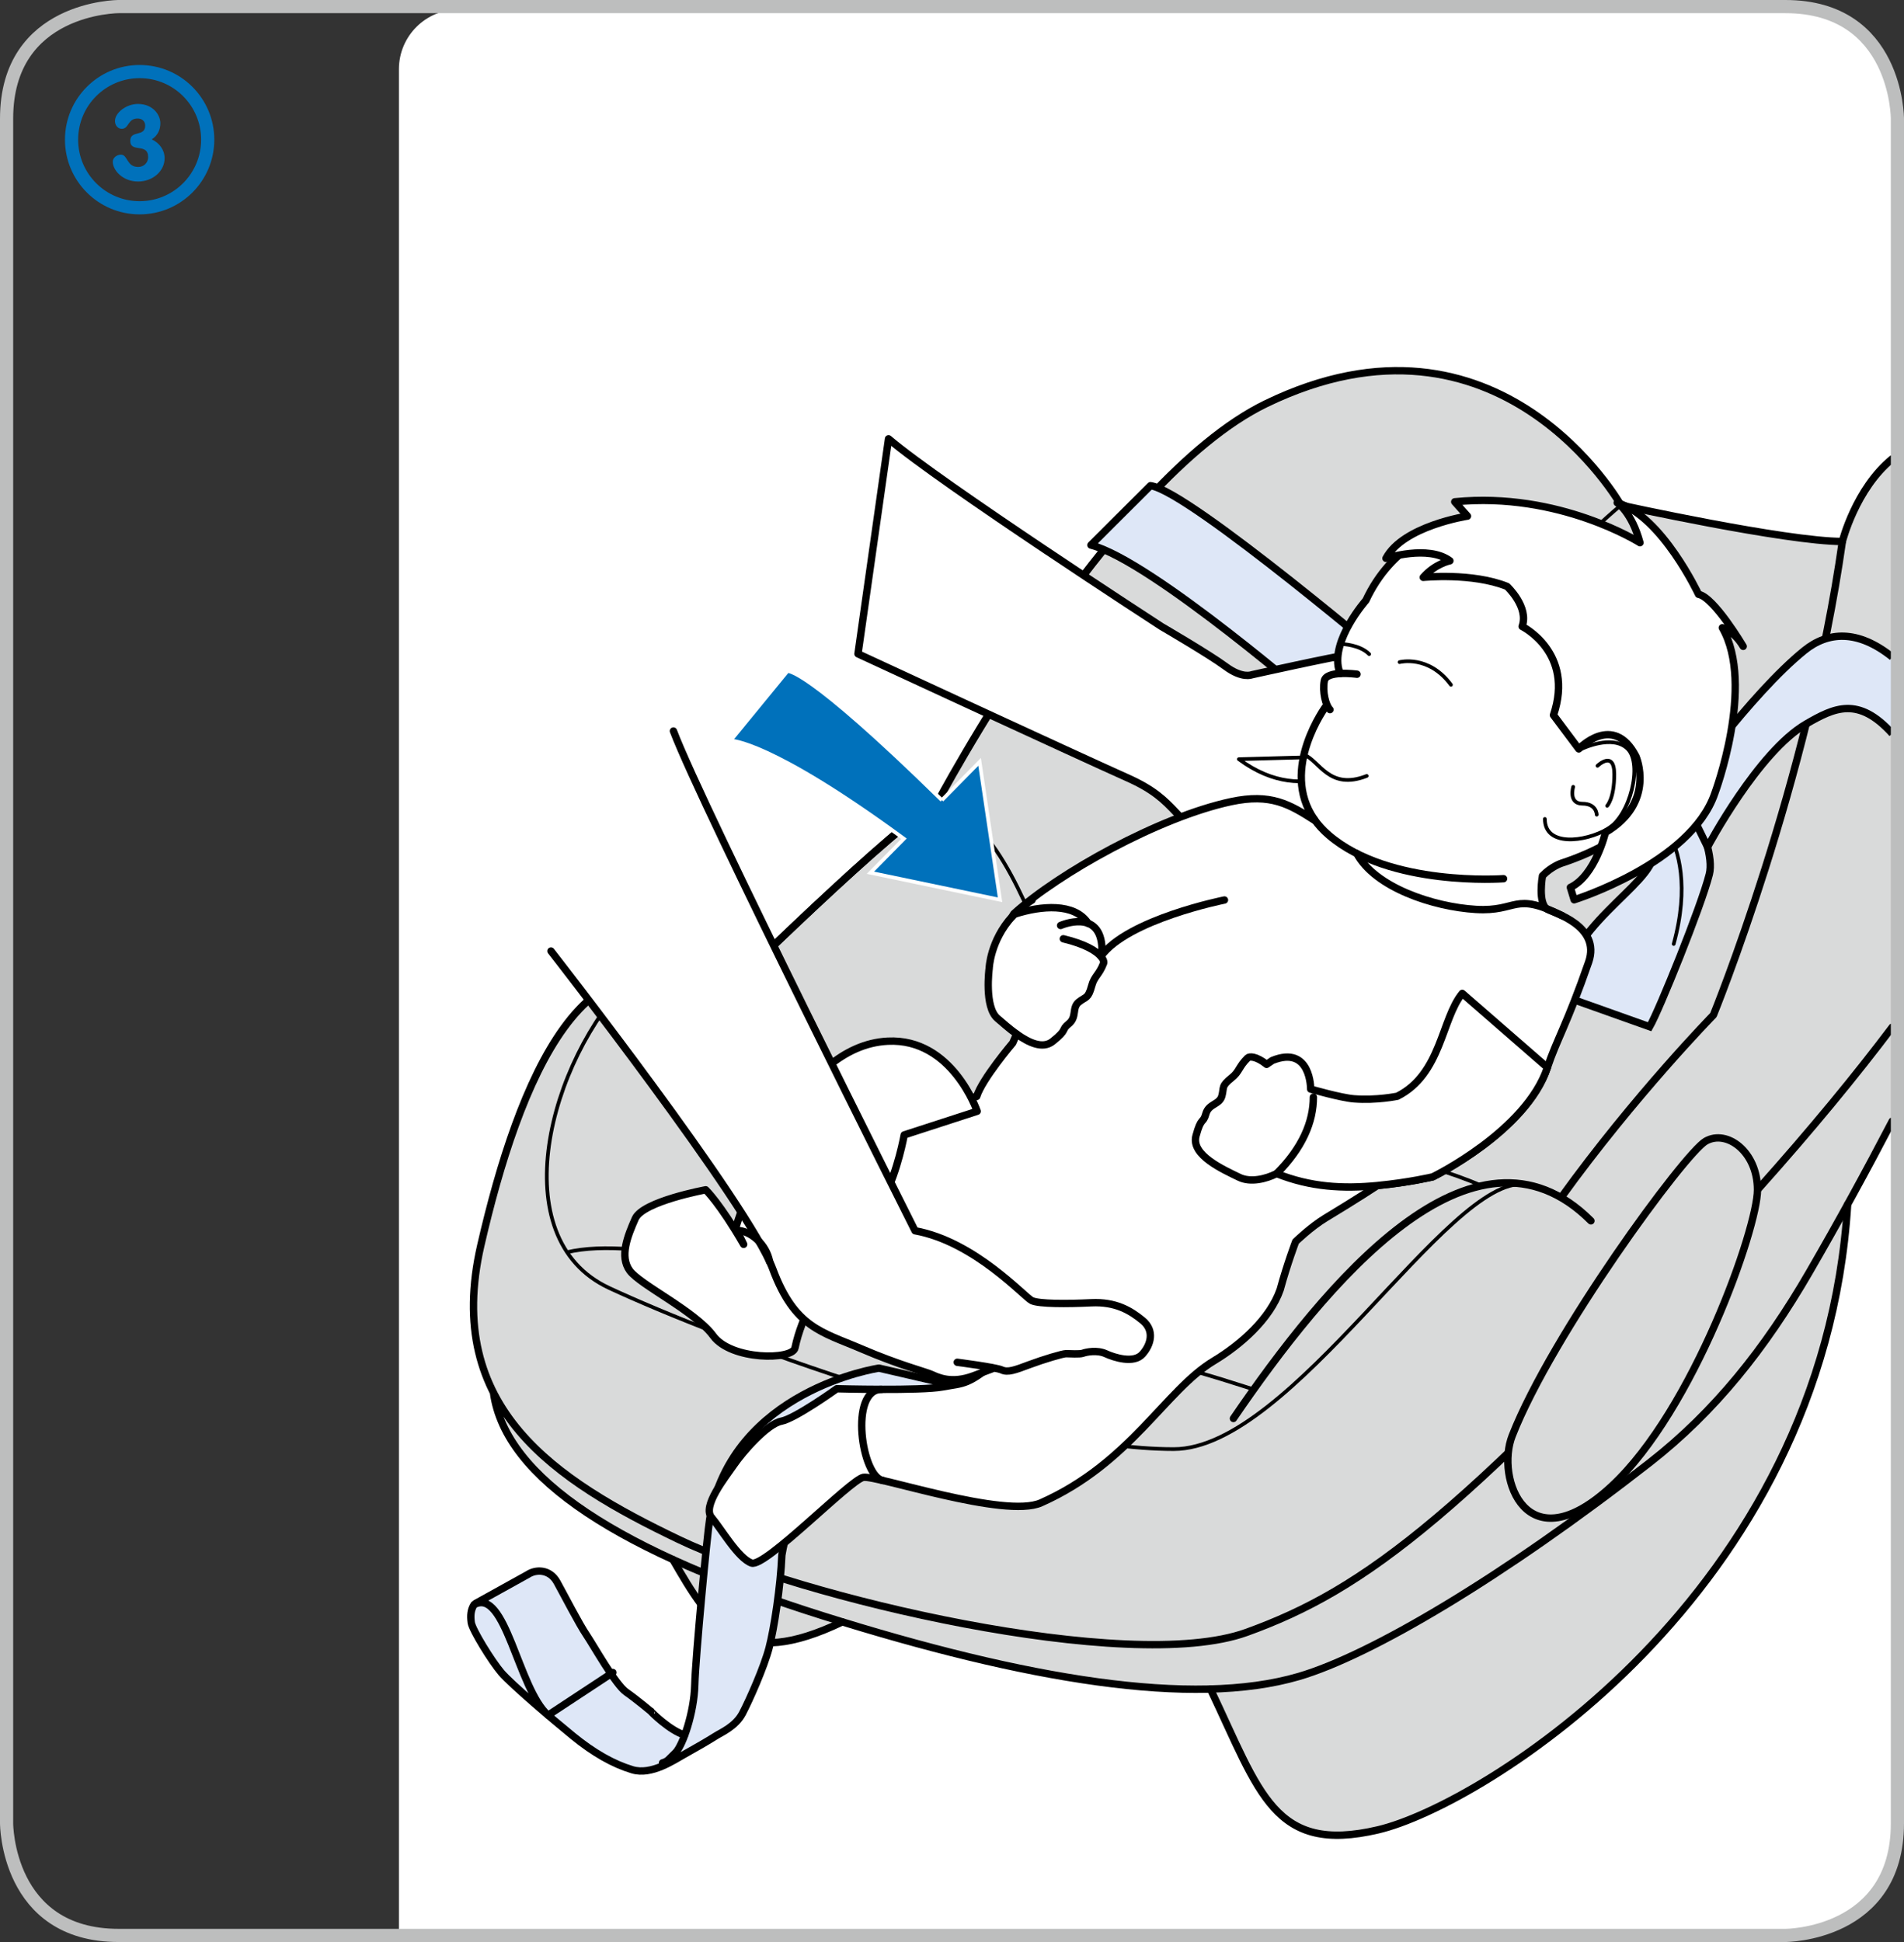 <?xml version="1.0" encoding="UTF-8"?>
<!DOCTYPE svg PUBLIC "-//W3C//DTD SVG 1.1//EN" "http://www.w3.org/Graphics/SVG/1.1/DTD/svg11.dtd">
<!-- Creator: CorelDRAW 2017 -->
<svg xmlns="http://www.w3.org/2000/svg" xml:space="preserve" width="53.04mm" height="54.08mm" version="1.1" style="shape-rendering:geometricPrecision; text-rendering:geometricPrecision; image-rendering:optimizeQuality; fill-rule:evenodd; clip-rule:evenodd"
viewBox="0 0 19608.44 19992.96"
 xmlns:xlink="http://www.w3.org/1999/xlink">
 <rect x="0" y="0" width="19608.44" height="19992.96" fill="#333333" stroke="none"/>
 <defs>
  <style type="text/css">
   <![CDATA[
    .str3 {stroke:white;stroke-width:37.97;stroke-miterlimit:4}
    .str2 {stroke:black;stroke-width:75.9;stroke-miterlimit:4}
    .str5 {stroke:#0071BB;stroke-width:135.64;stroke-miterlimit:4}
    .str4 {stroke:#BDBEBE;stroke-width:135.64;stroke-miterlimit:4}
    .str1 {stroke:black;stroke-width:37.97;stroke-linecap:round;stroke-linejoin:round;stroke-miterlimit:4}
    .str0 {stroke:black;stroke-width:75.9;stroke-linecap:round;stroke-linejoin:round;stroke-miterlimit:4}
    .fil2 {fill:none;fill-rule:nonzero}
    .fil4 {fill:#0071BB;fill-rule:nonzero}
    .fil1 {fill:#D9DADA;fill-rule:nonzero}
    .fil3 {fill:#DEE7F7;fill-rule:nonzero}
    .fil0 {fill:white;fill-rule:nonzero}
   ]]>
  </style>
 </defs>
 <g id="Слой_x0020_1">
  <path class="fil0" d="M4108.33 19925.12l0 -19212.77c0,-339.75 275.46,-615.05 615.2,-615.05l13962.09 0c516.61,108.5 721.01,496.27 801.93,786.22l0 18280c-226.1,761.41 -1100.46,761.6 -1100.46,761.6l-14278.77 0z"/>
  <path class="fil1" d="M6929.73 16055.31c397.38,688.36 686.4,1148.59 1745.01,641.67l-1745.01 -641.67z"/>
  <path class="fil1" d="M12465.55 17388.57c511.24,1072.43 653.39,1700.91 1726.23,1449.74 1072.55,-251.32 4587.71,-2422.14 4836.18,-6439.04l-6562.41 4989.3z"/>
  <path class="fil1" d="M5081.91 14336.26c121.81,888.92 1315.65,1645.49 3400.41,2301.21 2084.72,655.76 3799.71,941.38 4892.63,622.11 742.86,-217.3 2101.43,-1021.31 3613.76,-2201.62 672.73,-524.78 1189.81,-1176.35 1643.57,-1958.99 302.81,-522.26 590.4,-1049.29 855.28,-1556.95l0 -3256.97 -14405.65 6051.2z"/>
  <path class="fil1" d="M7365.04 10317.35c0,0 1968.64,-1941.28 2273.96,-2029.56 0,0 1766.53,-3340.67 3400,-4132.18 2404.8,-1165.15 3654.31,1045.19 3654.31,1045.19 0,0 1700.43,373.65 2280.4,373.65 0,0 135.68,-542.41 513.83,-850.69l0 5850.61c-367.77,487.7 -823.45,1044.04 -1388.04,1674.88 -3009.69,3362.74 -4051.99,4119.42 -5262.39,4556.32 -1210.81,437.16 -4590.22,-352.91 -5850.98,-958.31 -1261.01,-605.15 -2421.32,-1345.15 -2034.37,-3026.51 386.4,-1681.2 1094.21,-3460.12 2413.26,-2503.39z"/>
  <path class="fil2 str0" d="M7365.04 10317.35c0,0 1968.64,-1941.28 2273.96,-2029.56 0,0 1766.53,-3340.67 3400,-4132.18 2404.8,-1165.15 3654.31,1045.19 3654.31,1045.19 0,0 1700.43,373.65 2280.4,373.65 0,0 135.68,-542.41 513.83,-850.69m0 5850.61c-367.77,487.7 -823.45,1044.04 -1388.04,1674.88 -3009.69,3362.74 -4051.99,4119.42 -5262.39,4556.32 -1210.81,437.16 -4590.22,-352.91 -5850.98,-958.31 -1261.01,-605.15 -2421.32,-1345.15 -2034.37,-3026.51 386.4,-1681.2 1094.21,-3460.12 2413.26,-2503.39m-2283.13 4018.87c121.81,888.92 1315.39,1645.49 3400.41,2301.25 2084.76,655.72 3799.75,941.49 4892.67,622.08 742.71,-217.27 2101.43,-1021.31 3613.76,-2201.47 672.69,-524.92 1189.81,-1176.5 1643.53,-1959.03 302.81,-522.26 590.4,-1049.37 855.28,-1557.02"/>
  <path class="fil2 str1" d="M6862.75 9430.43c-250.13,309.87 -300.34,625 -300.34,625"/>
  <path class="fil2 str0" d="M12465.55 17388.57c511.24,1072.43 653.39,1700.91 1726.23,1449.74 1072.55,-251.32 4587.71,-2422.14 4836.18,-6439.04m-12098.3 3656.05c397.42,688.33 686.55,1148.59 1745.16,641.78m4027.7 -2093.89c941.38,-1378.76 2470.01,-3246.62 3681.86,-2034.52m-307.29 -239.6c761.27,-1055.21 1568.41,-1879.06 1568.41,-1879.06 0,0 975.17,-2387.31 1328.19,-4875.7"/>
  <path class="fil2 str1" d="M7365.04 10317.35c1248.07,720.71 2159.73,2520.47 2159.73,3192.9m114.23 -5222.47c1120.68,152.46 1333.51,3342.89 2408.83,3437.45m4645.49 -6524.44c-1581.31,1324.38 -3383.44,4437.21 -4645.49,6524.44 -658.86,1089.26 -1395.62,2013.52 -1395.62,2013.52m-4149.26 -3673.5c-853.32,853.06 -1332.22,2679.85 -230.83,3193.68 1101.38,514.13 4155.65,1659.58 5815.08,1659.58 1218.91,0 2822.81,-2808.54 3614.05,-2725.73m-9861.49 698.9c725,-173.57 2122.32,231.65 3685,618.57 1253.43,310.43 1516.36,191.87 3386.44,793.36m-863.37 -2578.37c0,0 1854.55,-102.52 3212.09,481.89"/>
  <path class="fil1" d="M15573.13 14781.99c410.28,-1048.03 1775.51,-2907.95 1992.52,-3033.27 217.3,-125.21 533.8,107.73 533.8,500.41 0,392.68 -655.61,2264.72 -1500.57,3049.57 -878.13,815.39 -1196.47,-81 -1025.74,-516.72z"/>
  <path class="fil2 str0" d="M15573.13 14781.99c410.28,-1048.03 1775.51,-2907.95 1992.52,-3033.27 217.3,-125.21 533.8,107.73 533.8,500.41 0,392.68 -655.61,2264.72 -1500.57,3049.57 -878.13,815.39 -1196.47,-81 -1025.74,-516.72m-8207.9 -4464.64c0,0 1968.42,-1941.28 2274,-2029.56"/>
  <path class="fil3" d="M6822.93 18148.76c58.04,-18.23 56.19,-30.91 132.24,-103.29 75.9,-72.64 193.27,-413.94 200.04,-699.68 7.17,-285.22 128.1,-1557.47 153.64,-1706.42 229.95,-1332.73 1743.31,-1554.44 1743.31,-1554.44l903.52 209.06c0,0 -1652.92,217.53 -1903.57,1714.99 -13.31,322.92 -80.07,759.42 -131.87,956.61 -51.5,197.19 -201.74,535.9 -273.98,673.24 -72.53,137.86 -220.82,197.19 -278.86,235.12 -57.89,37.56 -222.74,133.16 -325.4,189.91 -102.77,56.6 -332.68,215.05 -529.77,155.86 -197.04,-59.48 -396.97,-172.83 -609.29,-345.77 -212.2,-172.9 -640.12,-536.79 -740.93,-655.61 -101.07,-118.82 -299.82,-440.82 -309.21,-515.13 -9.5,-74.34 -4.29,-128.98 28.84,-182.74l16.3 -13.05 539.12 -298.78c77.75,-51.5 222.78,-59.34 299.71,79.71 76.71,138.89 226.95,430.76 301.82,541.37 74.71,110.46 299.82,513.06 409.36,589.62 109.69,76.78 255.38,198.86 255.38,198.86 0,0 1.55,-3.36 0,0 -1.18,2.48 196.12,200.48 349.39,244.14l-229.8 286.4z"/>
  <path class="fil2 str0" d="M6822.93 18148.76c58.04,-18.23 56.19,-30.91 132.24,-103.29 75.9,-72.64 193.27,-413.94 200.04,-699.68 7.17,-285.22 128.1,-1557.47 153.64,-1706.42 229.95,-1332.73 1743.31,-1554.44 1743.31,-1554.44l903.52 209.06c0,0 -1652.92,217.53 -1903.57,1714.99 -13.31,322.92 -80.07,759.42 -131.87,956.61 -51.5,197.19 -201.74,535.9 -273.98,673.24 -72.53,137.86 -220.82,197.19 -278.86,235.12 -57.89,37.56 -222.74,133.16 -325.4,189.91 -102.77,56.6 -332.68,215.05 -529.77,155.86 -197.04,-59.48 -396.97,-172.83 -609.29,-345.77 -212.2,-172.9 -640.12,-536.79 -740.93,-655.61 -101.07,-118.82 -299.82,-440.82 -309.21,-515.13 -9.5,-74.34 -4.29,-128.98 28.84,-182.74l16.3 -13.05 539.12 -298.78c77.75,-51.5 222.78,-59.34 299.71,79.71 76.71,138.89 226.95,430.76 301.82,541.37 74.71,110.46 299.82,513.06 409.36,589.62 109.69,76.78 255.38,198.86 255.38,198.86 0,0 1.55,-3.36 0,0 -1.18,2.48 196.12,200.48 349.39,244.14m-2171.08 -1341.86c325.77,-184.4 453.72,867.15 762.67,1137.5"/>
  <line class="fil2" x1="5644.39" y1="17658" x2="6311.98" y2= "17218.47" />
  <line class="fil2 str0" x1="5644.39" y1="17658" x2="6311.98" y2= "17218.47" />
  <path class="fil1" d="M9262.66 13104.11c-271.54,-271.65 -296.05,-358.12 -192.9,-537.31 103.7,-179.08 832.32,-84.4 1356.36,286.14 524.29,370.13 1041.38,806.37 1294.29,1088.59 252.87,282.22 -154.05,58.71 -407.18,139.41 -252.76,80.74 -751.47,128.21 -967.85,80.74 -215.97,-47.99 -541.08,-351.46 -603.96,-523.78l-478.75 -533.8z"/>
  <path class="fil2 str0" d="M9262.66 13104.11c-271.54,-271.65 -296.05,-358.12 -192.9,-537.31 103.7,-179.08 832.32,-84.4 1356.36,286.14 524.29,370.13 1041.38,806.37 1294.29,1088.59 252.87,282.22 -154.05,58.71 -407.18,139.41 -252.76,80.74 -751.47,128.21 -967.85,80.74 -215.97,-47.99 -541.08,-351.46 -603.96,-523.78l-478.75 -533.8"/>
  <path class="fil2 str1" d="M9066.21 12636.57c326.81,-156.23 1536.06,253.02 1888.05,1085.08 0,0 74.2,196.79 192.24,401.15"/>
  <path class="fil3" d="M15558.04 9172.75c-491.02,-1016.35 -889.73,-2251.82 -1115.98,-2251.82 -291.5,0 -1387.41,221.19 -1125.78,743.89 261.48,522.74 1115.73,1497.87 1055.35,1694.03 -60.15,195.86 60.37,231.09 60.37,231.09l637.35 367.92c0,0 612.98,-527.55 488.69,-785.11z"/>
  <path class="fil2 str2" d="M15558.04 9172.75c-491.02,-1016.35 -889.73,-2251.82 -1115.98,-2251.82 -291.5,0 -1387.41,221.19 -1125.78,743.89 261.48,522.74 1115.73,1497.87 1055.35,1694.03 -60.15,195.86 60.37,231.09 60.37,231.09l637.35 367.92c0,0 612.98,-527.55 488.69,-785.11"/>
  <path class="fil3" d="M16104.15 10255.24c-29.87,-694.57 924.67,-1144.27 924.67,-1469.26 0,-324.88 -320.04,-609.84 -74.97,-804.56 244.92,-194.97 734.5,684.56 649.62,1019.46 -84.92,334.79 -516.72,1399.8 -614.54,1569.22l-884.78 -314.87z"/>
  <path class="fil2 str2" d="M16104.15 10255.24c-29.87,-694.57 924.67,-1144.27 924.67,-1469.26 0,-324.88 -320.04,-609.84 -74.97,-804.56 244.92,-194.97 734.5,684.56 649.62,1019.46 -84.92,334.79 -516.72,1399.8 -614.54,1569.22l-884.78 -314.87"/>
  <path class="fil3" d="M11234.89 5611.68c624.81,160 2370.2,1675.33 2370.2,1675.33l836.9 -366.22c0,0 -2196.26,-1867.97 -2593.64,-1920.91l-613.46 611.8z"/>
  <path class="fil2 str0" d="M11234.89 5611.68c624.81,160 2370.2,1675.33 2370.2,1675.33l836.9 -366.22c0,0 -2196.26,-1867.97 -2593.64,-1920.91l-613.46 611.8"/>
  <path class="fil3" d="M19487.56 6763.82c-357.71,-286.47 -664.44,-261.33 -904.63,-67.54 -556.38,449.03 -1272.88,1460.17 -1272.88,1460.17l275.31 563.15c0,0 520.12,-979.72 1015.17,-1266.26 289.91,-167.69 536.38,-288.43 887.03,98.86l0 -788.36z"/>
  <path class="fil2 str2" d="M19487.56 6763.82c-357.71,-286.47 -664.44,-261.33 -904.63,-67.54 -556.38,449.03 -1272.88,1460.17 -1272.88,1460.17l275.31 563.15c0,0 520.12,-979.72 1015.17,-1266.26 289.91,-167.69 536.38,-288.43 887.03,98.86"/>
  <path class="fil2 str1" d="M17236.55 9718.45c162.77,-593.28 50.98,-968.11 -58.04,-1157.46"/>
  <path class="fil1" d="M10627.89 13882.9l51.28 -109.95c0,0 18.26,-91.68 -190.69,-300.48 -208.8,-208.95 -553.35,-348.21 -758.79,-436.27 0,0 -285.84,-80.7 -381.19,-80.7l-215.71 373.5c0,0 131.57,112.05 509.03,267.88 377.42,155.97 509.4,205.44 509.4,205.44l476.68 80.59z"/>
  <path class="fil2 str0" d="M10627.89 13882.9l51.28 -109.95c0,0 18.26,-91.68 -190.69,-300.48 -208.8,-208.95 -553.35,-348.21 -758.79,-436.27 0,0 -285.84,-80.7 -381.19,-80.7l-215.71 373.5c0,0 131.57,112.05 509.03,267.88 377.42,155.97 509.4,205.44 509.4,205.44l476.68 80.59"/>
  <polyline class="fil2 str1" points="9290.21,13331.33 9406.55,13079.75 10036.57,13333.17 9901.6,13611.07 9290.21,13331.33 "/>
  <path class="fil0" d="M8836.04 6731.1c0,0 2228.05,1032.1 2774.01,1276.13 545.92,244 423.18,423.07 1085.85,839.23 662.26,416.42 880.57,344.7 1165.15,439.52 284.85,95.05 750.03,346.77 880.86,395.79 130.65,49.06 222.74,101.63 340.89,50.24 117.89,-51.39 72.13,-188.99 72.13,-188.99l0 0c201.89,140.33 323.85,131.72 400.63,27.14 80.74,-110.2 -39.11,-254.46 -39.11,-254.46 97.15,71.98 244.81,-6.14 299.56,-136.42 54.38,-130.02 -173.72,-295.53 -173.72,-295.53l-3.51 0.41c87.76,-2.22 154.31,-51.65 170.32,-194.09 18.41,-162.48 -399.6,-586.37 -631.06,-757.61 -231.24,-171.24 -509.03,-502.48 -811.1,-542.78 135.01,9.5 506.29,23.48 506.29,23.48 0,0 91.17,67.43 399.49,128.21 522.56,22.66 377.93,-300.63 377.93,-300.63 -39.52,-4.44 -341.82,-84.36 -408.84,-133.94 -66.66,-49.58 -165.66,-158.71 -311.46,-175.27 -145.66,-16.71 -475.24,-116.6 -644.52,-175.82 -169.28,-59.08 -205.55,-40.3 -372.61,-19.67 -167.17,20.59 -1022.34,211.02 -1022.34,211.02 0,0 -96.78,41.96 -268.91,-85.69 -172.57,-127.43 -658.75,-410.06 -658.75,-410.06 0,0 -2284.8,-1481.53 -2812.49,-1933.7l-314.68 2213.48z"/>
  <path class="fil2 str0" d="M8836.04 6731.1c0,0 2228.05,1032.1 2774.01,1276.13 545.92,244 423.18,423.07 1085.85,839.23 662.26,416.42 880.57,344.7 1165.15,439.52 284.85,95.05 750.03,346.77 880.86,395.79 130.65,49.06 222.74,101.63 340.89,50.24 117.89,-51.39 72.13,-188.99 72.13,-188.99l0 0c201.89,140.33 323.85,131.72 400.63,27.14 80.74,-110.2 -39.11,-254.46 -39.11,-254.46 97.15,71.98 244.81,-6.14 299.56,-136.42 54.38,-130.02 -173.72,-295.53 -173.72,-295.53l-3.51 0.41c87.76,-2.22 154.31,-51.65 170.32,-194.09 18.41,-162.48 -399.6,-586.37 -631.06,-757.61 -231.24,-171.24 -509.03,-502.48 -811.1,-542.78 135.01,9.5 506.29,23.48 506.29,23.48 0,0 91.17,67.43 399.49,128.21 522.56,22.66 377.93,-300.63 377.93,-300.63 -39.52,-4.44 -341.82,-84.36 -408.84,-133.94 -66.66,-49.58 -165.66,-158.71 -311.46,-175.27 -145.66,-16.71 -475.24,-116.6 -644.52,-175.82 -169.28,-59.08 -205.55,-40.3 -372.61,-19.67 -167.17,20.59 -1022.34,211.02 -1022.34,211.02 0,0 -96.78,41.96 -268.91,-85.69 -172.57,-127.43 -658.75,-410.06 -658.75,-410.06 0,0 -2284.8,-1481.53 -2812.49,-1933.7l-314.68 2213.48"/>
  <path class="fil0" d="M14729.83 8243.35c0,0 763.34,626.55 869.99,638.68 13.31,1.44 26.51,2.22 38.74,2.07l-908.74 -640.75z"/>
  <path class="fil2 str0" d="M14729.83 8243.35c0,0 763.34,626.55 869.99,638.68 13.31,1.44 26.51,2.22 38.74,2.07l-908.74 -640.75"/>
  <path class="fil0" d="M15516.49 9315.68c-97.41,-72.13 -672.69,-479.93 -977.35,-645.29l977.35 645.29z"/>
  <path class="fil2 str0" d="M15516.49 9315.68c-97.41,-72.13 -672.69,-479.93 -977.35,-645.29l977.35 645.29"/>
  <path class="fil0" d="M15154.93 9543.07c-10.17,-6.77 -20.48,-14.49 -31.16,-22.29 -220.56,-163.29 -562.22,-399.08 -899.38,-579.45l930.55 601.74z"/>
  <path class="fil2 str0" d="M15154.93 9543.07c-10.17,-6.77 -20.48,-14.49 -31.16,-22.29 -220.56,-163.29 -562.22,-399.08 -899.38,-579.45l930.55 601.74"/>
  <path class="fil0" d="M14040.39 7780.72c0,0 -562.11,567.99 -1282.01,34.97l1282.01 -34.97z"/>
  <path class="fil2 str1" d="M14040.39 7780.72c0,0 -562.11,567.99 -1282.01,34.97l1282.01 -34.97"/>
  <path class="fil0" d="M14366.98 7389.59c0,0 -209.95,16.04 -328.14,67.43l328.14 -67.43z"/>
  <path class="fil2 str0" d="M14366.98 7389.59c0,0 -209.95,16.04 -328.14,67.43l328.14 -67.43"/>
  <path class="fil0" d="M10470.03 10645.49c-76.05,-54.38 -146.21,-117.12 -198.01,-161.59 -137.3,-118.15 -85.14,-512.28 -85.14,-512.28 0,0 9.13,-287.21 239.45,-538.27l14.09 -25.95c459.45,-418.12 1496.14,-995.61 2237.33,-1154.43 411.32,-87.91 602.67,27.62 861.67,193.13l-3.66 -10.94c-361.93,-518.82 122.07,-1168.55 122.07,-1168.55l38.85 39c-43.96,-43.96 -79.3,-184.03 -58.3,-296.05 9.91,-53.35 86.21,-71.61 164.07,-75.79l-15.12 -43.18c-77.71,-305.7 279.12,-709.21 279.12,-709.21 521.41,-1117.8 1990.56,-947.22 2495.56,-654.31 486.7,278.6 1326.23,875.91 902.08,2147.75 -77.71,234.09 -364,546.33 -364,546.33 -276.23,359.04 -689.92,557.68 -1017.24,664.74 0,0 -104.1,33.12 -197.34,130.43 0,0 -51.9,285.07 50.98,344.96 56.49,32.61 555.2,167.95 424.26,543.96 -220.52,635.53 -330.36,801.93 -424.63,1084.67 -219.37,658.12 -1180.68,1125.67 -1180.68,1125.67 0,0 -242.85,58.15 -570.06,89.58 0,0 -212.31,140.08 -535.39,334.79 -151.28,92.09 -306.58,242.44 -306.58,242.44 0,0 -87.14,229.54 -159.26,493.76 -105.25,302.59 -406.62,567.84 -683.37,734.28 -501.08,301.11 -856.87,1050.92 -1780.1,1461.2 -372.46,165.62 -1695.58,-287.58 -1829.89,-262.26 -134.46,25.03 -1012.06,930.92 -1150.7,882.27 -138.38,-48.5 -313.65,-354.46 -411.98,-469.51 -98.74,-115.01 140.7,-410.95 231.76,-543.44 90.91,-132.9 343,-420.23 486.33,-447.33 143.07,-26.77 572.02,-334.42 572.02,-334.42 0,0 865.96,23.36 1089.77,-18.78 223.77,-42 257.82,-9.5 594.83,-298.38 160.82,-137.86 211.02,-375.86 219.49,-586.62 0,0 -2067.53,-636.2 -2067.53,-1193.84 0,-557.83 1603.9,-911.51 1603.9,-911.51 54.53,-177.89 370.65,-550.1 370.65,-550.1l40.7 -92.2z"/>
  <path class="fil2 str0" d="M10470.03 10645.49c-76.05,-54.38 -146.21,-117.12 -198.01,-161.59 -137.3,-118.15 -85.14,-512.28 -85.14,-512.28 0,0 9.13,-287.21 239.45,-538.27l14.09 -25.95c459.45,-418.12 1496.14,-995.61 2237.33,-1154.43 411.32,-87.91 602.67,27.62 861.67,193.13l-3.66 -10.94c-361.93,-518.82 122.07,-1168.55 122.07,-1168.55l38.85 39c-43.96,-43.96 -79.3,-184.03 -58.3,-296.05 9.91,-53.35 86.21,-71.61 164.07,-75.79l-15.12 -43.18c-77.71,-305.7 279.12,-709.21 279.12,-709.21 521.41,-1117.8 1990.56,-947.22 2495.56,-654.31 486.7,278.6 1326.23,875.91 902.08,2147.75 -77.71,234.09 -364,546.33 -364,546.33 -276.23,359.04 -689.92,557.68 -1017.24,664.74 0,0 -104.1,33.12 -197.34,130.43 0,0 -51.9,285.07 50.98,344.96 56.49,32.61 555.2,167.95 424.26,543.96 -220.52,635.53 -330.36,801.93 -424.63,1084.67 -219.37,658.12 -1180.68,1125.67 -1180.68,1125.67 0,0 -242.85,58.15 -570.06,89.58 0,0 -212.31,140.08 -535.39,334.79 -151.28,92.09 -306.58,242.44 -306.58,242.44 0,0 -87.14,229.54 -159.26,493.76 -105.25,302.59 -406.62,567.84 -683.37,734.28 -501.08,301.11 -856.87,1050.92 -1780.1,1461.2 -372.46,165.62 -1695.58,-287.58 -1829.89,-262.26 -134.46,25.03 -1012.06,930.92 -1150.7,882.27 -138.38,-48.5 -313.65,-354.46 -411.98,-469.51 -98.74,-115.01 140.7,-410.95 231.76,-543.44 90.91,-132.9 343,-420.23 486.33,-447.33 143.07,-26.77 572.02,-334.42 572.02,-334.42 0,0 865.96,23.36 1089.77,-18.78 223.77,-42 257.82,-9.5 594.83,-298.38 160.82,-137.86 211.02,-375.86 219.49,-586.62 0,0 -2067.53,-636.2 -2067.53,-1193.84 0,-557.83 1603.9,-911.51 1603.9,-911.51 54.53,-177.89 370.65,-550.1 370.65,-550.1l40.7 -92.2"/>
  <path class="fil0" d="M10063.34 11440.36c0,0 -256.05,-754.72 -921.05,-721.34 -923.34,46.43 -1429.89,1495.77 -1566.45,1921.98l82.55 169.65c-243.07,-420.97 -390.58,-561.56 -390.58,-561.56 0,0 -646.63,118.41 -725.52,296.42 -78.67,178.56 -164.22,389.17 -56.75,536.05 107.21,146.43 674.39,417.97 859.34,670.73 184.77,253.02 815.76,251.32 842.23,124.81 139.67,-666.96 794.91,-1331.03 877.31,-1500.72l42.26 -57.27c140.22,-266.95 205.29,-635.02 205.29,-635.02l751.36 -243.74z"/>
  <path class="fil2 str0" d="M10063.34 11440.36c0,0 -256.05,-754.72 -921.05,-721.34 -923.34,46.43 -1429.89,1495.77 -1566.45,1921.98l82.55 169.65c-243.07,-420.97 -390.58,-561.56 -390.58,-561.56 0,0 -646.63,118.41 -725.52,296.42 -78.67,178.56 -164.22,389.17 -56.75,536.05 107.21,146.43 674.39,417.97 859.34,670.73 184.77,253.02 815.76,251.32 842.23,124.81 139.67,-666.96 794.91,-1331.03 877.31,-1500.72l42.26 -57.27c140.22,-266.95 205.29,-635.02 205.29,-635.02l751.36 -243.74"/>
  <path class="fil0" d="M7352.95 8457.48l1575.73 3223.14 494.79 990.03c0,0 227.84,13.16 591.06,241.93 363.33,228.62 497.27,435.72 612.06,477.57 114.9,41.89 439.38,21.26 679.86,21.26 240.63,0 539.16,195.79 539.16,316.53 0,120.78 -46.95,265.81 -217.67,265.81 -170.58,0 -271.28,-80.07 -349.39,-80.07 -78.37,0 -347.58,27.76 -439.78,56.19 -92.2,28.69 -409.25,144.92 -475.09,144.92 -65.99,0 -174.24,-40.96 -174.24,-40.96 0,0 -167.62,129.91 -345.22,129.91 -177.38,0 -204.77,-43.85 -263.22,-61.7 -58.82,-17.86 -654.02,-217.41 -908.37,-337.79 -254.05,-120.52 -429.99,-196.79 -552.06,-408.06 -122.07,-211.43 -199.41,-446.18 -285.07,-594.72 -85.58,-148.43 -1582.5,-2315.59 -2124.65,-2967.54l1642.09 -1376.43z"/>
  <path class="fil2 str0" d="M5674.23 9790.99c0,0 2035.85,2608.35 2284.43,3274.01 225.88,605.66 506.92,646.63 907.33,818.79 400.12,171.87 663.7,236.82 729.03,266.44 65.88,29.87 204.88,97.67 428.95,13.94 224.33,-83.59 200.59,-74.86 200.59,-74.86m-801.04 -1418.69c0,0 -2193.89,-4365.08 -2488.27,-5144.76m2922.96 6498.9c0,0 396.46,50.61 458.82,79.04 62.07,28.43 136.01,0.92 283.77,-54.53 148.28,-55.27 342.89,-113.2 378.75,-113.2 39.78,0 139.15,7.69 172.68,-4.29 33.24,-12.53 146.84,-36.01 235.27,4.44 88.17,40.56 288.88,104.22 377.16,5.73 88.43,-98.08 128.47,-243.22 2.99,-347.18 -125.73,-103.4 -278.45,-194.72 -529.36,-182.7 -250.91,12.13 -536.16,12.75 -611.65,-21.77 -75.27,-34.46 -585.33,-607.51 -1203.12,-719.68m1499.02 -3142.81c0,0 417.49,-183.88 426.73,246.47l-13.05 70.17m0 0c-47.73,-54.12 -158.19,-125.18 -385.51,-179.56m-322 -398.56c-81.52,50.87 -148.13,107.84 -202.41,167.06m3109.43 -998.24c39.52,56.75 89.1,111.76 150.39,164.07 623.67,533.68 1798.32,446.96 1798.32,446.96m-1509.33 -2105.09c0,0 -86.84,-12.13 -172.65,-7.32"/>
  <path class="fil2 str1" d="M15910.03 8430.82c0,287.29 411.98,239.04 645.59,103.4 233.98,-135.38 362.96,-667.73 207.36,-823.97 -155.45,-156.12 -474.98,0 -474.98,0m-86.36 390.21c0,0 -52.16,173.46 94.83,173.46 147.25,0 147.25,112.94 147.25,112.94m8.21 -503.15c0,0 172.94,-164.73 172.94,86.84 0,251.32 -73.57,325.14 -73.57,325.14m-2137.7 -1479.09c0,0 297.38,-79.67 528.99,233.46m-1513.25 719.01c161.07,63.62 258.38,371.17 645.85,219.23m-250.28 -1357.28c0,0 178.41,5.36 275.46,103.18"/>
  <path class="fil2 str0" d="M12610.1 9265.62c0,0 -996.54,197.97 -1272.62,580.23l-1.29 -1.44c28.43,32.61 34.16,59.34 29.06,72.76 -47.06,120.93 -95.6,132.39 -121.92,230.21 -37.45,137.45 -59.08,109.69 -132.76,168.36 -73.83,58.3 -17.63,154.16 -103.03,223.29 -85.44,68.98 -6.14,54.79 -168.14,183.22 -101.07,79.82 -243.22,13.31 -369.32,-76.67"/>
  <path class="fil0" d="M15936.09 10989.97c-219.23,658.09 -1180.68,1125.63 -1180.68,1125.63 0,0 -242.85,58.15 -570.06,89.58l0 0.26c-355.38,34.05 -686.66,16.56 -1037.35,-123.11l-0.26 -0.26c-107.21,54.53 -268.91,95.86 -387.32,37.56 -163.03,-79.41 -497.31,-227.17 -443.18,-426.59 53.75,-199.67 72.27,-121.04 101.48,-226.55 30.13,-106.03 140.08,-92.35 164.7,-183.11 24.55,-91.02 -9.39,-99.63 101.89,-188.32 79.56,-63.14 71.05,-112.42 163.4,-203.33 18.26,-17.75 87.14,-20.33 195.9,65.88l-0.67 0.11 59.08 -40.04c398.71,-161.85 395.05,294.5 395.05,294.5 0,0 310.91,89.58 445.77,100.3 233.42,18.11 446.92,-26.73 446.92,-26.73 453.35,-228.14 453.09,-795.83 668.4,-1058.76l876.94 762.97z"/>
  <path class="fil2 str0" d="M15936.09 10989.97c-219.23,658.09 -1180.68,1125.63 -1180.68,1125.63 0,0 -242.85,58.15 -570.06,89.58l0 0.26c-355.38,34.05 -686.66,16.56 -1037.35,-123.11l-0.26 -0.26c-107.21,54.53 -268.91,95.86 -387.32,37.56 -163.03,-79.41 -497.31,-227.17 -443.18,-426.59 53.75,-199.67 72.27,-121.04 101.48,-226.55 30.13,-106.03 140.08,-92.35 164.7,-183.11 24.55,-91.02 -9.39,-99.63 101.89,-188.32 79.56,-63.14 71.05,-112.42 163.4,-203.33 18.26,-17.75 87.14,-20.33 195.9,65.88l-0.67 0.11 59.08 -40.04c398.71,-161.85 395.05,294.5 395.05,294.5 0,0 310.91,89.58 445.77,100.3 233.42,18.11 446.92,-26.73 446.92,-26.73 453.35,-228.14 453.09,-795.83 668.4,-1058.76l876.94 762.97"/>
  <path class="fil0" d="M15112.94 5313.34c0,0 -661.86,101.07 -839.38,434.68 0,0 434.68,-141 658.23,25.43 0,0 -152.31,29.87 -274.38,170.46 0,0 503.67,-51.13 863.34,93.35 0,0 227.58,211.17 154.94,412.13 0,0 542.04,267.36 322.81,912.69l260.56 348.21c0,0 355.94,-376.79 589.25,77.19 0,0 208.91,474.87 -314.57,782.63 0,0 -104.88,445.4 -361.26,565.77l38.85 127.54c0,0 1201.53,-374.57 1448.45,-1095.39 0,0 417.45,-1113.25 77.71,-1705.2 0,0 117.52,28.43 214.94,191.43 0,0 -299.82,-506.25 -459.86,-535.76 0,0 -376.38,-804.3 -837.79,-943.04 0,0 149.84,96.75 234.61,411.72 0,0 -831.69,-528.32 -1907.64,-421l131.2 147.14z"/>
  <path class="fil2 str0" d="M15112.94 5313.34c0,0 -661.86,101.07 -839.38,434.68 0,0 434.68,-141 658.23,25.43 0,0 -152.31,29.87 -274.38,170.46 0,0 503.67,-51.13 863.34,93.35 0,0 227.58,211.17 154.94,412.13 0,0 542.04,267.36 322.81,912.69l260.56 348.21c0,0 355.94,-376.79 589.25,77.19 0,0 208.91,474.87 -314.57,782.63 0,0 -104.88,445.4 -361.26,565.77l38.85 127.54c0,0 1201.53,-374.57 1448.45,-1095.39 0,0 417.45,-1113.25 77.71,-1705.2 0,0 117.52,28.43 214.94,191.43 0,0 -299.82,-506.25 -459.86,-535.76 0,0 -376.38,-804.3 -837.79,-943.04 0,0 149.84,96.75 234.61,411.72 0,0 -831.69,-528.32 -1907.64,-421l131.2 147.14m-1965.01 6768.95c265.4,-265.4 378.08,-533.02 378.08,-786.66m-3070.17 -1886.38c263.81,-84.36 610.73,-116.86 750.14,96.64m-2109.23 5736.85c-223.03,-27.65 -355.01,-939.38 -16.97,-939.38m-1490.92 -1635.99c137.3,0 304.11,140.59 336.97,321.74m6047.65 -4201.94c186.88,348.73 785.63,548.81 1224.49,575.28 439.01,26.47 384.22,-188.21 891.29,65.21"/>
  <path class="fil4" d="M9700.3 8237.81c-1416.76,-1388.7 -1591,-1328.19 -1591,-1328.19l-585.55 714.83c0,0 398.67,-6.4 1785.27,1010.22l-344.96 350.06 1334.99 278.56 -210.5 -1420.02 -388.25 394.02 0 0.52z"/>
  <path class="fil2 str3" d="M9700.3 8237.81c-1416.76,-1388.7 -1591,-1328.19 -1591,-1328.19l-585.55 714.83c0,0 398.67,-6.4 1785.27,1010.22l-344.96 350.06 1334.99 278.56 -210.5 -1420.02 -388.25 394.02 0 0.52"/>
  <path class="fil2 str4" d="M1221.23 67.84c0,0 -1153.4,0 -1153.4,1153.43l0 17550.42c0,0 0,1153.43 1153.4,1153.43l17165.83 0c0,0 1153.54,0 1153.54,-1153.43l0 -17550.42c0,0 0,-1153.43 -1153.54,-1153.43l-17165.83 0z"/>
  <path class="fil2 str5" d="M1437.95 2139.14c387.21,0 701.12,-313.94 701.12,-701.15 0,-387.21 -313.9,-701.12 -701.12,-701.12 -387.21,0 -701.12,313.9 -701.12,701.12 0,387.21 313.9,701.15 701.12,701.15z"/>
  <path class="fil4" d="M1420.57 1070.18c-120.59,0 -236.53,91.02 -236.53,175.6 0,40.3 26.14,80.3 70.43,80.3 73.83,0 59.67,-106.1 162.7,-106.1 48.91,0 78.15,31.35 78.15,72.57 0,120.59 -153.79,43.36 -153.79,157.49 0,127.95 184.22,16.3 184.22,167.95 0,57.49 -45.51,100.89 -101.81,100.89 -122.7,0 -105.47,-126.73 -179,-126.73 -39.04,0 -83.66,30.43 -83.66,72.57 0,85.84 99.67,203.92 260.52,203.92 154.12,0 273.46,-109.47 273.46,-239.6 0,-85.81 -54.46,-158.41 -132.57,-194.38 59.67,-37.82 88.87,-97.52 88.87,-166.1 0,-84.59 -74.75,-198.38 -230.98,-198.38z"/>
 </g>
</svg>
